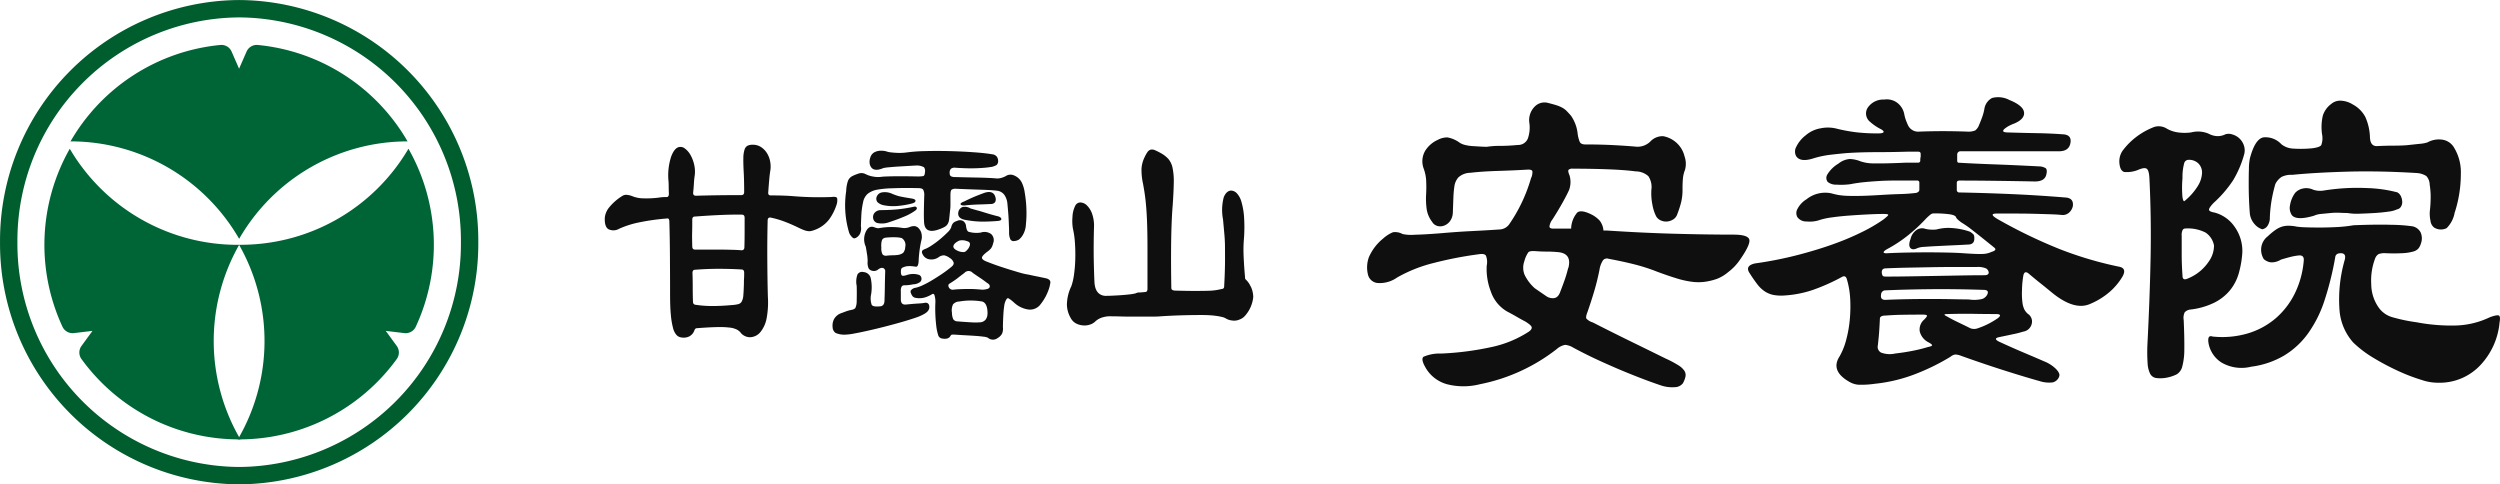 <svg height="38.883" viewBox="0 0 200.697 38.883" width="200.697" xmlns="http://www.w3.org/2000/svg"><g fill="#0f0f0f"><path d="m128.557 19.985a4.174 4.174 0 0 1 -.992 1.047 3.077 3.077 0 0 1 -.9.533 4.934 4.934 0 0 1 -1.023.238 4.078 4.078 0 0 1 -1.025-.018 7.384 7.384 0 0 1 -1.2-.275q-.657-.2-1.554-.533a14.7 14.7 0 0 0 -1.76-.57q-.928-.238-2.113-.459a.413.413 0 0 0 -.448.111 1.916 1.916 0 0 0 -.289.77c-.126.637-.277 1.238-.447 1.8s-.341 1.089-.513 1.581c-.107.267-.138.447-.095.532a1.085 1.085 0 0 0 .512.312q1.44.736 2.976 1.489c1.024.5 1.984.972 2.881 1.414a8.466 8.466 0 0 1 1.009.533 1.561 1.561 0 0 1 .5.459.648.648 0 0 1 .079.461 1.943 1.943 0 0 1 -.207.533.837.837 0 0 1 -.657.311 2.813 2.813 0 0 1 -1.169-.164c-.513-.173-1.084-.379-1.711-.624s-1.26-.5-1.889-.773-1.24-.544-1.826-.825-1.1-.546-1.552-.79a1.529 1.529 0 0 0 -.642-.221 1.379 1.379 0 0 0 -.672.331 14.616 14.616 0 0 1 -6.177 2.829 5.333 5.333 0 0 1 -2.641 0 2.85 2.85 0 0 1 -1.777-1.433c-.213-.39-.251-.649-.112-.771a3.29 3.29 0 0 1 1.423-.258 23.537 23.537 0 0 0 4-.514 8.849 8.849 0 0 0 3.041-1.249c.17-.123.245-.239.224-.349s-.192-.263-.512-.46c-.235-.122-.471-.251-.7-.386s-.49-.275-.768-.422a2.928 2.928 0 0 1 -1.3-1.6 4.99 4.99 0 0 1 -.331-2.075 1.4 1.4 0 0 0 -.064-.808q-.127-.184-.576-.109a30.171 30.171 0 0 0 -3.616.7 11.478 11.478 0 0 0 -2.944 1.171 2.4 2.4 0 0 1 -1.506.441.877.877 0 0 1 -.832-.7 2.416 2.416 0 0 1 .08-1.379 3.95 3.95 0 0 1 1.136-1.489 2.764 2.764 0 0 1 .8-.512 1.247 1.247 0 0 1 .769.146 3.37 3.37 0 0 0 .991.055q.832-.018 2.177-.128 1.249-.109 2.386-.165c.758-.038 1.489-.079 2.192-.128a1 1 0 0 0 .8-.4 12.648 12.648 0 0 0 1.761-3.711 1.073 1.073 0 0 0 .112-.57c-.032-.086-.145-.128-.336-.128q-1.217.072-2.464.109c-.834.026-1.558.075-2.177.148a1.461 1.461 0 0 0 -.961.368 1.365 1.365 0 0 0 -.32.7 7.767 7.767 0 0 0 -.08.846q-.016.4-.048 1.286a1.235 1.235 0 0 1 -.24.7 1.04 1.04 0 0 1 -.481.349.845.845 0 0 1 -.527.017.708.708 0 0 1 -.416-.329 2.228 2.228 0 0 1 -.432-.992 6.054 6.054 0 0 1 -.049-1.213 10.434 10.434 0 0 0 0-1.175 3.323 3.323 0 0 0 -.191-.882 1.676 1.676 0 0 1 .112-1.433 2.288 2.288 0 0 1 1.008-.881 1.593 1.593 0 0 1 .784-.2 2.339 2.339 0 0 1 .976.422 1.381 1.381 0 0 0 .448.185 3.257 3.257 0 0 0 .609.091l.624.037c.2.012.368.018.5.018a6.979 6.979 0 0 1 1.088-.074q.639 0 1.408-.073a.834.834 0 0 0 .8-.514 2.67 2.67 0 0 0 .128-1.213 1.542 1.542 0 0 1 .449-1.378 1.09 1.09 0 0 1 1.024-.276q.447.113.72.2a2.555 2.555 0 0 1 .463.2 1.509 1.509 0 0 1 .336.257q.145.148.337.366a3.084 3.084 0 0 1 .544 1.47 2.629 2.629 0 0 0 .16.625c.064.148.213.221.449.221q1.217 0 2.272.055t1.856.128a1.462 1.462 0 0 0 1.153-.477 1.35 1.35 0 0 1 .976-.369 2.185 2.185 0 0 1 1.168.625 2.151 2.151 0 0 1 .545.993 1.788 1.788 0 0 1 .032 1.1 2.489 2.489 0 0 0 -.159.643 8.932 8.932 0 0 0 -.034.9 4.413 4.413 0 0 1 -.095.973 7.869 7.869 0 0 1 -.321 1.011.777.777 0 0 1 -.336.44 1.111 1.111 0 0 1 -.5.166 1.013 1.013 0 0 1 -.5-.092.8.8 0 0 1 -.369-.332 3.426 3.426 0 0 1 -.3-.937 4.729 4.729 0 0 1 -.08-1.193 1.571 1.571 0 0 0 -.24-1.084 1.509 1.509 0 0 0 -1.009-.386q-.832-.113-2.16-.165t-2.9-.055a.458.458 0 0 0 -.336.09q-.08.095.079.46a1.9 1.9 0 0 1 -.032 1.141q-.161.367-.527 1.029c-.247.44-.518.895-.818 1.359a1.146 1.146 0 0 0 -.24.57c.011.109.114.164.3.164h1.441a2.065 2.065 0 0 1 .5-1.3c.224-.158.6-.1 1.136.167a2.26 2.26 0 0 1 .658.495 1.459 1.459 0 0 1 .3.79h.257q2.815.186 5.345.257t4.833.074c.747 0 1.17.123 1.265.368s-.142.784-.72 1.617m-13.8.7q.32-1.212-.9-1.286c-.257-.024-.534-.038-.832-.038s-.6-.012-.9-.035-.493.005-.577.09a2.262 2.262 0 0 0 -.321.718 1.526 1.526 0 0 0 .016 1.084 3.445 3.445 0 0 0 .818 1.084c.213.147.532.368.96.66a.889.889 0 0 0 .623.129c.2-.037.358-.2.465-.5.105-.269.217-.57.335-.9s.217-.665.3-1.009" transform="translate(11.152 .828)"/><path d="m137.721 14.838q.608-.036 1.249-.054t1.248-.092c.17-.049.257-.134.257-.258v-.55a.167.167 0 0 0 -.192-.185h-1.664q-.739 0-1.361.037c-.416.026-.811.055-1.184.091s-.754.092-1.136.165a5.5 5.5 0 0 1 -1.121.037 1.031 1.031 0 0 1 -.7-.221.521.521 0 0 1 -.033-.587 2.576 2.576 0 0 1 .9-.883 1.625 1.625 0 0 1 .9-.366 2.442 2.442 0 0 1 .863.184 3.264 3.264 0 0 0 1.153.165q.832.02 2.465-.055h.993q.192 0 .192-.183a1.04 1.04 0 0 1 .032-.295v-.22c0-.123-.064-.184-.192-.184h-.9q-1.249.036-2.481.037t-2.353.073c-.555.05-1.024.1-1.409.147a7.986 7.986 0 0 0 -1.215.258q-1.09.367-1.441-.148a.776.776 0 0 1 0-.752 2.59 2.59 0 0 1 .768-.936 2.424 2.424 0 0 1 1.169-.552 2.86 2.86 0 0 1 1.36.036 13.219 13.219 0 0 0 1.5.276 14.867 14.867 0 0 0 1.793.092c.235 0 .374-.032.415-.092s-.021-.14-.19-.239a3.825 3.825 0 0 1 -.5-.294 3.582 3.582 0 0 1 -.37-.29.86.86 0 0 1 -.223-1.121 1.5 1.5 0 0 1 1.343-.68 1.4 1.4 0 0 1 .993.221 1.491 1.491 0 0 1 .609.918 3.105 3.105 0 0 0 .144.534c.053.135.1.25.145.349a.9.9 0 0 0 .929.55q.99-.036 1.888-.036t1.953.036a1.449 1.449 0 0 0 .639-.091.973.973 0 0 0 .321-.459q.127-.294.24-.607a4.247 4.247 0 0 0 .176-.643 1.183 1.183 0 0 1 .624-.9 1.927 1.927 0 0 1 1.393.165c.724.294 1.116.619 1.168.973s-.2.657-.751.9c-.128.049-.257.1-.385.165a2.2 2.2 0 0 0 -.384.238c-.127.1-.175.179-.145.239s.2.092.5.092q1.217.036 2.24.054t2.05.091q.7.038.607.662-.1.7-.927.7h-7.883a.262.262 0 0 0 -.287.259v.477c0 .122.041.183.128.183q1.217.073 2.768.129t3.665.164a1.068 1.068 0 0 1 .544.148c.087.073.108.221.064.441-.064.416-.373.623-.927.623q-1.633-.033-3.265-.053t-2.785-.02c-.151 0-.224.063-.224.185v.55a.2.2 0 0 0 .224.221q2.016.038 4.129.129t4.354.274q.7.039.608.7a.954.954 0 0 1 -.3.514.767.767 0 0 1 -.623.185c-.236-.024-.55-.042-.945-.054s-.826-.026-1.3-.038-.96-.017-1.473-.017h-1.471c-.47 0-.428.158.128.477a40.525 40.525 0 0 0 4.912 2.37 29.392 29.392 0 0 0 4.754 1.413q.672.111.32.772a5.033 5.033 0 0 1 -.993 1.212 5.838 5.838 0 0 1 -1.664 1.029q-1.248.515-3.009-.918c-.3-.245-.609-.5-.93-.754s-.639-.52-.96-.79q-.32-.256-.415.148a7.653 7.653 0 0 0 -.112 1.212 5.762 5.762 0 0 0 .048 1.064 1.7 1.7 0 0 0 .16.5 1.35 1.35 0 0 0 .256.311.732.732 0 0 1 .321.792.826.826 0 0 1 -.7.643 6.584 6.584 0 0 1 -.784.2q-.594.13-1.137.24-.512.109 0 .366 1.119.515 2.033.9c.607.257 1.136.483 1.583.678a2.831 2.831 0 0 1 .945.607c.224.233.313.423.272.57a.72.72 0 0 1 -.544.514 2.483 2.483 0 0 1 -1.056-.111q-1.186-.329-2.914-.881t-3.458-1.175a1.445 1.445 0 0 0 -.383-.074.8.8 0 0 0 -.385.183 17.446 17.446 0 0 1 -2.752 1.36 12.56 12.56 0 0 1 -3.329.808 7.268 7.268 0 0 1 -1.329.073 1.717 1.717 0 0 1 -.687-.219q-1.569-.884-.8-2.059a5.432 5.432 0 0 0 .527-1.322 9.536 9.536 0 0 0 .288-1.617 11.25 11.25 0 0 0 .033-1.691 6.774 6.774 0 0 0 -.273-1.58c-.064-.2-.181-.257-.352-.183a15.691 15.691 0 0 1 -2.431 1.083 8.7 8.7 0 0 1 -2.177.423 3.465 3.465 0 0 1 -.912-.037 2.036 2.036 0 0 1 -.689-.274 2.445 2.445 0 0 1 -.608-.57c-.191-.246-.406-.551-.639-.919-.257-.391-.108-.65.448-.772a30.437 30.437 0 0 0 3.44-.68q1.616-.422 2.929-.9a20.967 20.967 0 0 0 2.32-.992 12.452 12.452 0 0 0 1.616-.956c.257-.2.385-.32.385-.368s-.128-.074-.385-.074c-.341 0-.757.013-1.247.037s-.987.055-1.489.092-.967.085-1.393.146a5.489 5.489 0 0 0 -.96.2 2.49 2.49 0 0 1 -1.088.128.866.866 0 0 1 -.736-.349.674.674 0 0 1 0-.643 1.974 1.974 0 0 1 .736-.79 2.4 2.4 0 0 1 1.984-.478q.256.073.545.129a5.449 5.449 0 0 0 .768.074q.481.018 1.185 0c.47-.012 1.076-.043 1.823-.092m3.522 11.868a1.34 1.34 0 0 1 -.736-.882 1.033 1.033 0 0 1 .351-.956c.172-.171.245-.282.225-.329s-.128-.074-.321-.074c-.81 0-1.423.008-1.841.017s-.795.032-1.136.057c-.321 0-.479.085-.479.256-.022.466-.044.833-.063 1.1s-.055.613-.1 1.03a.52.52 0 0 0 .257.588 1.977 1.977 0 0 0 1.15.072q.643-.072 1.313-.2a12.327 12.327 0 0 0 1.281-.312q.352-.073.352-.147c0-.05-.087-.123-.257-.221m4.706-3.895q.127-.331-.321-.331-2.3-.075-4.257-.055t-3.586.092a.351.351 0 0 0 -.383.366q-.065.4.351.4.736-.036 1.7-.055t1.92-.017q.959 0 1.792.017t1.281.02a2.818 2.818 0 0 0 1.072-.037.726.726 0 0 0 .433-.4m.095-1.727a.428.428 0 0 0 -.223-.331 1.652 1.652 0 0 0 -.737-.111h-1.684q-.944 0-1.936.018l-1.954.037q-.959.02-1.728.055c-.234 0-.341.122-.321.368a.594.594 0 0 0 .08.239c.034.036.123.054.273.054q.832 0 1.888-.018l2.145-.036 2.1-.038c.673-.011 1.253-.017 1.745-.017.235 0 .351-.075.351-.221m.416-2.021q-1.182-.956-1.728-1.378a8.045 8.045 0 0 0 -.866-.606c-.277-.2-.426-.343-.447-.441-.044-.1-.2-.172-.481-.221a8.662 8.662 0 0 0 -1.344-.073.4.4 0 0 0 -.224.091 3.761 3.761 0 0 0 -.416.386 13.242 13.242 0 0 1 -1.536 1.4 10.9 10.9 0 0 1 -1.536.991c-.171.1-.262.178-.273.239s.071.092.24.092c.426-.024.933-.043 1.521-.055s1.178-.02 1.777-.02 1.157.008 1.681.02.933.032 1.231.055q1.024.073 1.473.055a1.761 1.761 0 0 0 .736-.166c.341-.1.4-.221.191-.368m-1.569-.7c0 .319-.17.478-.511.478-.406.024-.752.043-1.041.054l-.8.037-.735.037c-.247.012-.54.029-.882.055-.044 0-.122.005-.24.017a1.5 1.5 0 0 0 -.368.091c-.256.124-.444.117-.559-.018s-.114-.372.014-.717a1.183 1.183 0 0 1 .449-.7.789.789 0 0 1 .639-.146 2.062 2.062 0 0 0 .513.09 2.151 2.151 0 0 0 .511-.017 3.655 3.655 0 0 1 1.2-.109 5.494 5.494 0 0 1 1.456.294 1.6 1.6 0 0 1 .287.22.55.55 0 0 1 .064.331m1.89 6.393c.277-.22.223-.332-.16-.332q-.832 0-1.76-.017t-2.144.017c-.279 0-.289.062-.033.185q.447.258.912.477c.309.148.635.306.976.477a.848.848 0 0 0 .608 0 6.275 6.275 0 0 0 1.6-.808" transform="translate(13.608 .794)"/><path d="m164.135 11.652a8.362 8.362 0 0 1 -.864 2 9.381 9.381 0 0 1 -1.567 1.817c-.257.272-.378.456-.37.553s.154.172.434.22a2.835 2.835 0 0 1 1.632 1.158 3.332 3.332 0 0 1 .608 2.077 7.93 7.93 0 0 1 -.287 1.653 3.808 3.808 0 0 1 -.706 1.36 3.887 3.887 0 0 1 -1.262.992 5.842 5.842 0 0 1 -1.937.551.732.732 0 0 0 -.433.221 1.029 1.029 0 0 0 -.08.623c.044 1.006.058 1.8.049 2.371a5.285 5.285 0 0 1 -.161 1.342 1.012 1.012 0 0 1 -.447.64 3.051 3.051 0 0 1 -.849.277 2.625 2.625 0 0 1 -.817.018.649.649 0 0 1 -.464-.331 2.1 2.1 0 0 1 -.208-.845 13.422 13.422 0 0 1 -.015-1.525q.192-3.748.254-6.962t-.095-6.375c-.022-.416-.091-.667-.208-.754s-.326-.067-.625.055a2.4 2.4 0 0 1 -1.185.2c-.213-.061-.341-.276-.383-.643a1.52 1.52 0 0 1 .224-1.029 5.48 5.48 0 0 1 1.024-1.067 5.8 5.8 0 0 1 1.553-.881 1.223 1.223 0 0 1 1.007.146 2.471 2.471 0 0 0 .881.295 3.844 3.844 0 0 0 1.072 0 2.168 2.168 0 0 1 1.409.111 1.53 1.53 0 0 0 .609.184 1.361 1.361 0 0 0 .736-.148.921.921 0 0 1 .544.018 1.366 1.366 0 0 1 .927.883 1.219 1.219 0 0 1 0 .788m-2.4 7.239a1.592 1.592 0 0 0 -.673-1.03 3.105 3.105 0 0 0 -1.632-.329.246.246 0 0 0 -.208.11.923.923 0 0 0 -.08.477v1.525q0 .789.064 1.671c0 .294.149.369.449.221a3.647 3.647 0 0 0 1.664-1.359 2.187 2.187 0 0 0 .416-1.286m-2.048-6.872a.361.361 0 0 0 -.336.24 4.2 4.2 0 0 0 -.145 1.231 8.512 8.512 0 0 0 0 1.543c.043.245.1.343.16.294a4.777 4.777 0 0 0 1.073-1.212 2.161 2.161 0 0 0 .336-1.047 1.033 1.033 0 0 0 -.288-.754 1.071 1.071 0 0 0 -.8-.295m24.967 13.118a5.751 5.751 0 0 1 -1.584 3.416 4.482 4.482 0 0 1 -3.345 1.36 3.988 3.988 0 0 1 -1.313-.221 14.792 14.792 0 0 1 -1.872-.715 19.968 19.968 0 0 1 -1.984-1.048 8.859 8.859 0 0 1 -1.648-1.249 4.423 4.423 0 0 1 -1.088-2.481 11.472 11.472 0 0 1 .416-4.169c.085-.343-.021-.514-.321-.514-.277 0-.426.111-.449.331a24.706 24.706 0 0 1 -.863 3.472 9.669 9.669 0 0 1 -1.313 2.627 6.489 6.489 0 0 1 -1.92 1.781 6.928 6.928 0 0 1 -2.655.9 3.188 3.188 0 0 1 -2.4-.349 2.332 2.332 0 0 1 -1.023-1.561c-.065-.441.042-.613.32-.514a7.251 7.251 0 0 0 2.864-.258 6.133 6.133 0 0 0 2.242-1.231 6.322 6.322 0 0 0 1.52-2 7.331 7.331 0 0 0 .7-2.574c.041-.341-.108-.489-.449-.439a4.658 4.658 0 0 0 -.672.128c-.236.061-.47.128-.706.2a1.431 1.431 0 0 1 -.8.221 1.059 1.059 0 0 1 -.575-.258 1.42 1.42 0 0 1 -.209-.92 1.356 1.356 0 0 1 .528-.917 5.114 5.114 0 0 1 .624-.515 1.892 1.892 0 0 1 .513-.256 1.717 1.717 0 0 1 .527-.075 3.487 3.487 0 0 1 .673.075 6.549 6.549 0 0 0 .72.053c.329.013.7.017 1.12.017s.864-.012 1.345-.036a11.237 11.237 0 0 0 1.359-.147c1.217-.048 2.23-.062 3.041-.036a13.026 13.026 0 0 1 1.6.109.94.94 0 0 1 .752.514 1.2 1.2 0 0 1 .016.883 1.18 1.18 0 0 1 -.192.386.849.849 0 0 1 -.432.257 3.947 3.947 0 0 1 -.832.129 13.936 13.936 0 0 1 -1.425 0 1.31 1.31 0 0 0 -.512.073.677.677 0 0 0 -.287.368 4.958 4.958 0 0 0 -.306 2.058 3.274 3.274 0 0 0 .657 1.946 2.009 2.009 0 0 0 1.056.7 13.51 13.51 0 0 0 1.92.4 14.814 14.814 0 0 0 3.281.257 6.745 6.745 0 0 0 2.608-.66c.406-.148.651-.189.737-.129s.1.263.032.607m-3.586-8.928a2.314 2.314 0 0 1 -.656 1.3 1.024 1.024 0 0 1 -1.008-.055.8.8 0 0 1 -.287-.55 2.638 2.638 0 0 1 -.034-.918 10.183 10.183 0 0 0 .048-1.176 7.008 7.008 0 0 0 -.078-.808 1.028 1.028 0 0 0 -.273-.681 1.621 1.621 0 0 0 -.752-.238q-3.009-.184-5.6-.11t-4.416.256a1.683 1.683 0 0 0 -.848.166 1.483 1.483 0 0 0 -.5.569 12.3 12.3 0 0 0 -.3 1.3 10.811 10.811 0 0 0 -.142 1.378 1.153 1.153 0 0 1 -.176.662.633.633 0 0 1 -.433.294 1.3 1.3 0 0 1 -.591-.386 1.547 1.547 0 0 1 -.4-.826c-.021-.221-.044-.546-.064-.973s-.032-.876-.032-1.342 0-.9.016-1.3a4.322 4.322 0 0 1 .079-.863q.416-1.579 1.1-1.691a1.741 1.741 0 0 1 1.424.551 1.6 1.6 0 0 0 .9.349 9.336 9.336 0 0 0 1.535-.017c.427-.049.683-.135.769-.258a1.605 1.605 0 0 0 .063-.882 4.052 4.052 0 0 1 .064-1.487 1.889 1.889 0 0 1 .673-.936 1.113 1.113 0 0 1 .832-.259 1.99 1.99 0 0 1 .9.3 2.431 2.431 0 0 1 1.008 1.009 4.3 4.3 0 0 1 .37 1.634c.02.466.2.7.543.7.49-.024.946-.037 1.361-.037s.773-.012 1.072-.037c.449-.048.795-.086 1.041-.11a2.709 2.709 0 0 0 .593-.111 1.906 1.906 0 0 1 1.135-.23 1.309 1.309 0 0 1 1.007.645 3.794 3.794 0 0 1 .545 2.094 10.1 10.1 0 0 1 -.481 3.087m-4.608-1.581a.677.677 0 0 1 .288.332 1.086 1.086 0 0 1 .095.44.673.673 0 0 1 -.111.385.458.458 0 0 1 -.3.2 2.24 2.24 0 0 1 -.7.183q-.512.075-1.1.111c-.4.024-.795.043-1.2.055a4.736 4.736 0 0 1 -.994-.055c-.149 0-.346-.007-.591-.018a5.134 5.134 0 0 0 -.751.018l-.751.073a1.756 1.756 0 0 0 -.594.148q-1.375.4-1.759-.037a1.035 1.035 0 0 1 -.161-.79 2.329 2.329 0 0 1 .416-1.011 1.159 1.159 0 0 1 .624-.349 1.285 1.285 0 0 1 .815.092 1.731 1.731 0 0 0 .832.073 17.078 17.078 0 0 1 3.522-.2 10.826 10.826 0 0 1 2.433.349" transform="translate(16.002 .819)"/><path d="m62.507 15.434a4.151 4.151 0 0 1 -.563 1.081 2.556 2.556 0 0 1 -1.051.8 3.093 3.093 0 0 1 -.327.114.8.8 0 0 1 -.292.027 1.391 1.391 0 0 1 -.328-.077c-.119-.043-.266-.108-.441-.192q-.525-.259-1.088-.477a7.508 7.508 0 0 0 -1.182-.348c-.151-.016-.226.07-.226.257-.024 1.031-.035 2.1-.027 3.208s.021 2.072.046 2.9a6.951 6.951 0 0 1 -.122 1.828 2.454 2.454 0 0 1 -.461.98 1.115 1.115 0 0 1 -.863.437.986.986 0 0 1 -.695-.309 1.026 1.026 0 0 0 -.337-.3 1.747 1.747 0 0 0 -.6-.167 7.016 7.016 0 0 0 -1.023-.038q-.631.013-1.623.09c-.063 0-.12.051-.17.154a.863.863 0 0 1 -.413.5 1 1 0 0 1 -.621.089.648.648 0 0 1 -.4-.191 1.312 1.312 0 0 1 -.282-.553 6.1 6.1 0 0 1 -.177-1.044c-.045-.436-.065-1.008-.065-1.711 0-.961-.005-1.948-.011-2.961s-.021-1.957-.047-2.832c0-.207-.069-.291-.205-.259a17.993 17.993 0 0 0 -2.338.336 7.5 7.5 0 0 0 -1.492.489.9.9 0 0 1 -.846.038c-.225-.129-.325-.441-.3-.939a1.555 1.555 0 0 1 .337-.8 4.2 4.2 0 0 1 1.053-.926.591.591 0 0 1 .337-.1 1.613 1.613 0 0 1 .526.129 2.379 2.379 0 0 0 .807.154 7.94 7.94 0 0 0 1.24-.053c.088-.014.185-.027.29-.037s.229-.013.366-.013.188-.094.188-.284c-.012-.239-.017-.446-.017-.617s-.008-.317-.02-.439a4.88 4.88 0 0 1 .205-1.866c.176-.489.394-.759.658-.811a.568.568 0 0 1 .468.128 1.627 1.627 0 0 1 .433.5 2.774 2.774 0 0 1 .29.735 2.542 2.542 0 0 1 .066.848 7.086 7.086 0 0 0 -.075.708c-.012.233-.032.469-.057.71-.025.188.051.282.225.282q.846-.024 1.785-.038c.624-.008 1.245-.012 1.857-.012.151 0 .225-.087.225-.259q0-.435-.009-.849t-.028-.747c-.025-.462-.035-.836-.028-1.12a2.249 2.249 0 0 1 .094-.67.523.523 0 0 1 .245-.322.965.965 0 0 1 .422-.077 1.178 1.178 0 0 1 .667.194 1.59 1.59 0 0 1 .478.5 1.918 1.918 0 0 1 .253.695 2.123 2.123 0 0 1 -.009.773c-.025.154-.05.372-.074.656s-.051.606-.076.966c-.026.19.037.284.187.284q.47 0 .911.013c.294.01.553.022.779.038a25.51 25.51 0 0 0 3.21.077c.251-.035.4 0 .441.091a1.119 1.119 0 0 1 -.084.631m-7.342.952c0-.172-.074-.258-.225-.258q-1.388-.026-3.773.154c-.137 0-.206.085-.206.257 0 .326 0 .667-.01 1.019s0 .724.01 1.119c0 .172.074.257.225.257h1.923c.332 0 .653.007.967.014s.6.022.846.04c.149 0 .225-.088.225-.259q.018-.618.017-1.21zm-.037 4.4c0-.172-.074-.257-.225-.257-.612-.036-1.226-.052-1.84-.052s-1.238.026-1.877.076c-.138 0-.208.087-.208.258q.02.491.02 1.095c0 .4.005.8.02 1.2 0 .155.069.24.205.258a8.862 8.862 0 0 0 1.37.1c.475 0 1-.026 1.559-.078a2.633 2.633 0 0 0 .516-.077.436.436 0 0 0 .271-.219 1.264 1.264 0 0 0 .123-.5c.02-.22.034-.531.046-.925 0-.137 0-.284.011-.438s.009-.3.009-.437" transform="translate(4.617 1.101)"/><path d="m68.135 23.17c.238-.034.366.064.385.3s-.121.434-.422.6a3.618 3.618 0 0 1 -.695.3c-.325.111-.7.228-1.117.348s-.863.24-1.333.361-.914.227-1.333.322-.792.172-1.117.231a4.5 4.5 0 0 1 -.675.09 1.767 1.767 0 0 1 -.828-.132.579.579 0 0 1 -.244-.464 1.148 1.148 0 0 1 .113-.644 1.063 1.063 0 0 1 .6-.489c.138-.05.263-.1.375-.14a2.914 2.914 0 0 1 .433-.117.558.558 0 0 0 .3-.14 1.26 1.26 0 0 0 .112-.527c.012-.516.012-.936 0-1.263a1.651 1.651 0 0 1 .065-.913.423.423 0 0 1 .478-.192.636.636 0 0 1 .59.515 3.484 3.484 0 0 1 .028 1.26 1.55 1.55 0 0 0 .048.863q.121.168.667.114c.237-.016.357-.178.357-.488.013-.325.022-.694.028-1.107s.016-.815.028-1.21a.259.259 0 0 0 -.169-.27c-.113-.042-.257 0-.433.141a.53.53 0 0 1 -.45.077.426.426 0 0 1 -.292-.219 1.21 1.21 0 0 1 -.064-.553 3.941 3.941 0 0 0 -.057-.594c-.037-.24-.069-.427-.094-.565a1.412 1.412 0 0 1 -.037-1.107c.161-.412.394-.566.693-.464a1.3 1.3 0 0 0 .2.064.43.43 0 0 0 .234.013 5.6 5.6 0 0 1 1.783-.025 1.169 1.169 0 0 0 .695-.077.841.841 0 0 1 .395-.051.571.571 0 0 1 .337.232.868.868 0 0 1 .188.45 1.117 1.117 0 0 1 -.037.5 9.266 9.266 0 0 0 -.207 1.6 1.051 1.051 0 0 1 -.076.388.156.156 0 0 1 -.187.076c-.112-.016-.225-.03-.337-.039a2.046 2.046 0 0 0 -.376.013 1.343 1.343 0 0 0 -.338.116c-.075.043-.112.142-.112.3 0 .172.028.281.084.322s.19.029.4-.039a1.545 1.545 0 0 1 .92-.025.309.309 0 0 1 .244.272.325.325 0 0 1 -.15.346.948.948 0 0 1 -.507.154 3.763 3.763 0 0 1 -.413.064c-.1.01-.194.014-.282.014a.276.276 0 0 0 -.225.089.626.626 0 0 0 -.075.374v.67q0 .463.431.411c.339-.034.642-.06.911-.077a5.537 5.537 0 0 0 .553-.051m7.885-5.432a1.282 1.282 0 0 1 -.3.347.806.806 0 0 1 -.356.116.312.312 0 0 1 -.32-.116 1.216 1.216 0 0 1 -.113-.553c0-.1 0-.253-.009-.45s-.016-.413-.028-.644-.028-.454-.047-.67-.034-.39-.048-.527a1.49 1.49 0 0 0 -.242-.735.848.848 0 0 0 -.621-.346c-.275-.036-.709-.06-1.3-.079s-1.256-.042-1.98-.076a.554.554 0 0 0 -.339.076c-.062.052-.094.2-.094.438v.722a3.641 3.641 0 0 1 -.037.566c-.026.274-.048.489-.066.643a.962.962 0 0 1 -.113.374.672.672 0 0 1 -.234.232 2.583 2.583 0 0 1 -.433.194q-1.222.463-1.238-.645c-.014-.239-.016-.545-.01-.913s.015-.751.028-1.147a.9.9 0 0 0 -.085-.463c-.057-.085-.19-.128-.4-.128q-1.2-.024-2.093.013a7.674 7.674 0 0 0 -1.211.115 1.71 1.71 0 0 0 -.76.335 1.2 1.2 0 0 0 -.365.695 6.086 6.086 0 0 0 -.141 1.095c-.018.4-.029.674-.029.812a1.04 1.04 0 0 1 -.065.578.788.788 0 0 1 -.253.3c-.125.086-.228.109-.31.065a1.082 1.082 0 0 1 -.309-.4 7.647 7.647 0 0 1 -.245-3.373 2.78 2.78 0 0 1 .141-.812.73.73 0 0 1 .345-.385 3.178 3.178 0 0 1 .6-.232.727.727 0 0 1 .488.078 2.068 2.068 0 0 0 .61.191 2 2 0 0 0 .685.012c.112-.014.432-.028.958-.037s1.15 0 1.877.013a2.821 2.821 0 0 0 .47-.026c.087-.016.137-.12.149-.309a.529.529 0 0 0 -.074-.4 1.155 1.155 0 0 0 -.545-.144c-.074 0-.25.009-.526.025s-.565.035-.872.052-.591.039-.855.066a2.977 2.977 0 0 0 -.47.064q-.9.385-1.088-.31a1.029 1.029 0 0 1 .048-.553.685.685 0 0 1 .422-.45 1.056 1.056 0 0 1 .441-.078 1.419 1.419 0 0 1 .422.051 1.33 1.33 0 0 0 .348.077c.142.018.3.03.459.039a4.429 4.429 0 0 0 .481 0 3.944 3.944 0 0 0 .4-.039 13.367 13.367 0 0 1 1.435-.1q.91-.024 1.906 0t1.933.09q.939.064 1.541.167a.525.525 0 0 1 .374.206.6.6 0 0 1 .094.309.438.438 0 0 1 -.112.336 1.24 1.24 0 0 1 -.544.178 4.516 4.516 0 0 1 -.45.052q-.3.028-.686.039c-.257.009-.522.009-.8 0s-.544-.021-.806-.039a.521.521 0 0 0 -.387.077.455.455 0 0 0 -.1.386.239.239 0 0 0 .1.22.745.745 0 0 0 .368.064c.6.018 1.173.029 1.717.039s1.043.029 1.493.064a1.126 1.126 0 0 0 .422-.026 1.637 1.637 0 0 0 .391-.152.692.692 0 0 1 .685-.051 1.193 1.193 0 0 1 .609.566 2.786 2.786 0 0 1 .236.81 9.649 9.649 0 0 1 .132 1.262 8.863 8.863 0 0 1 -.038 1.287 1.857 1.857 0 0 1 -.253.863m-8.58-2.009c.076-.086.1-.154.065-.206a.186.186 0 0 0 -.177-.077 11.469 11.469 0 0 1 -1.342.22q-.649.062-1.361.063a.652.652 0 0 0 -.451.167.521.521 0 0 0 -.169.45.467.467 0 0 0 .319.413 1.684 1.684 0 0 0 1.014-.077c.424-.137.82-.284 1.183-.439a4.3 4.3 0 0 0 .919-.514m-.3-.926c-.213-.035-.395-.064-.544-.09s-.285-.052-.4-.077a2.446 2.446 0 0 1 -.327-.091c-.1-.034-.214-.076-.339-.128a1.358 1.358 0 0 0 -.863-.1.551.551 0 0 0 -.395.411.43.43 0 0 0 .085.361 1.028 1.028 0 0 0 .555.258 3.94 3.94 0 0 0 1.155.039 6.883 6.883 0 0 0 1.079-.194c.175-.052.263-.12.263-.207s-.088-.146-.263-.179m-.563 3.888a.654.654 0 0 0 -.282-.722 2.227 2.227 0 0 0 -.516-.064 5.615 5.615 0 0 0 -.817.039.363.363 0 0 0 -.253.194 1.6 1.6 0 0 0 -.047.6 1.023 1.023 0 0 0 .095.541.365.365 0 0 0 .356.1c.163-.016.311-.026.441-.026a2.974 2.974 0 0 0 .385-.025.931.931 0 0 0 .47-.169.744.744 0 0 0 .169-.475m11.615 3.093a4 4 0 0 1 -.825 1.6 1.057 1.057 0 0 1 -.863.334 2.1 2.1 0 0 1 -1.164-.54c-.075-.069-.151-.133-.225-.192a1.971 1.971 0 0 0 -.244-.169c-.062-.034-.122 0-.178.09a1.373 1.373 0 0 0 -.14.349c-.013.05-.028.153-.048.308s-.035.331-.047.528-.022.39-.028.578-.01.345-.01.463a1.068 1.068 0 0 1 -.066.514.94.94 0 0 1 -.364.361.613.613 0 0 1 -.77-.025 1 1 0 0 0 -.358-.089c-.188-.027-.41-.048-.667-.066s-.535-.034-.835-.05-.583-.035-.845-.052h-.169c-.051 0-.1.042-.151.129-.112.189-.345.248-.694.18a.383.383 0 0 1 -.263-.22 3.922 3.922 0 0 1 -.169-.785 11.867 11.867 0 0 1 -.075-1.8 1.8 1.8 0 0 0 -.076-.695c-.049-.085-.112-.1-.187-.052a2.375 2.375 0 0 1 -.451.219 1.563 1.563 0 0 1 -.469.1 1.541 1.541 0 0 1 -.4-.026.411.411 0 0 1 -.253-.141q-.205-.31-.132-.451a.587.587 0 0 1 .4-.219 2.817 2.817 0 0 0 .566-.206 7.663 7.663 0 0 0 .723-.387c.257-.153.52-.322.789-.5a9.551 9.551 0 0 0 .777-.58c.151-.12.211-.24.179-.359a.69.69 0 0 0 -.31-.361 1.144 1.144 0 0 0 -.433-.207.707.707 0 0 0 -.431.128 1.007 1.007 0 0 1 -.818.18.709.709 0 0 1 -.5-.411.3.3 0 0 1 -.037-.245c.023-.061.129-.125.317-.192a3.375 3.375 0 0 0 .516-.3 6.893 6.893 0 0 0 .648-.489c.213-.178.4-.354.572-.526a1.059 1.059 0 0 0 .29-.413.708.708 0 0 1 .16-.334.656.656 0 0 1 .292-.155.512.512 0 0 1 .5 0 .55.55 0 0 1 .234.413c.039.291.12.446.245.462a2.278 2.278 0 0 0 .939.052.915.915 0 0 1 .825.115.653.653 0 0 1 .169.735 1.23 1.23 0 0 1 -.159.4 1.486 1.486 0 0 1 -.291.272c-.3.222-.45.39-.45.5s.137.22.413.323q.524.207 1.023.374c.331.11.637.21.92.295s.527.16.74.22a4.54 4.54 0 0 0 .489.116c.1.017.228.042.385.077s.315.069.478.1.31.066.441.091.227.048.29.065a.471.471 0 0 1 .272.165c.057.078.053.211-.01.4m-5.03.284c.137-.035.209-.1.216-.207s-.066-.2-.216-.283c-.176-.137-.361-.271-.555-.4s-.391-.263-.59-.4a.447.447 0 0 0 -.677 0c-.161.121-.337.252-.524.4s-.408.295-.658.45c-.113.069-.135.171-.066.308a.352.352 0 0 0 .385.182q.245-.028.555-.039c.207-.009.409-.013.61-.013s.394 0 .582.013.35.021.487.039a1.324 1.324 0 0 0 .452-.052m.037 1.982q0-.85-.433-.977a5.429 5.429 0 0 0 -1.84 0 .685.685 0 0 0 -.5.231 1.113 1.113 0 0 0 -.085.67 1.283 1.283 0 0 0 .1.514.405.405 0 0 0 .348.18c.413.034.783.061 1.108.077a4.439 4.439 0 0 0 .675 0 .623.623 0 0 0 .47-.217.756.756 0 0 0 .15-.477m-1.521-5.253c.188-.31.151-.5-.113-.566a1.034 1.034 0 0 0 -.619-.052 1.253 1.253 0 0 0 -.338.208q-.375.36.208.618a1.137 1.137 0 0 0 .507.1q.15-.024.356-.309m2.421-2.55c-.275-.066-.512-.133-.712-.191s-.385-.116-.555-.169-.332-.1-.488-.14l-.5-.141a.868.868 0 0 0 -.656-.116.558.558 0 0 0 -.321.372c-.086.379.121.6.621.67a7.42 7.42 0 0 0 1.285.128c.37 0 .78-.016 1.23-.051.213-.017.316-.069.31-.154s-.077-.153-.216-.207m-2.608-.9c.362-.034.7-.057 1-.064s.635-.022.985-.038a.418.418 0 0 0 .339-.155.485.485 0 0 0 .037-.334q-.132-.644-.883-.413c-.375.137-.683.258-.92.361s-.475.214-.714.334c-.237.088-.331.169-.282.246s.2.1.433.064" transform="translate(6.085 1.14)"/><path d="m92.813 21.865a2.026 2.026 0 0 1 .2.85 2.657 2.657 0 0 1 -.685 1.531 1.017 1.017 0 0 1 -.412.271 1.044 1.044 0 0 1 -.61.078 1.173 1.173 0 0 1 -.478-.154.984.984 0 0 0 -.329-.128 4.6 4.6 0 0 0 -.5-.091c-.188-.027-.384-.041-.59-.052s-.411-.012-.61-.012q-.752 0-1.6.025c-.563.018-1.1.043-1.615.078-.149.016-.416.025-.8.025h-1.2c-.421 0-.814 0-1.184-.012s-.615-.013-.742-.013a2.115 2.115 0 0 0 -.713.077 1.46 1.46 0 0 0 -.638.359 1 1 0 0 1 -.376.22 1.334 1.334 0 0 1 -.534.077 1.506 1.506 0 0 1 -.572-.141 1.052 1.052 0 0 1 -.47-.463 2.217 2.217 0 0 1 -.3-1.031 3.489 3.489 0 0 1 .357-1.519 4.861 4.861 0 0 0 .214-.939 10.751 10.751 0 0 0 .1-1.236q.018-.656-.028-1.312a6.972 6.972 0 0 0 -.16-1.121 3.617 3.617 0 0 1 -.037-.939 2.156 2.156 0 0 1 .225-.913.459.459 0 0 1 .412-.258.77.77 0 0 1 .518.233 1.735 1.735 0 0 1 .422.681 2.9 2.9 0 0 1 .15 1.095q-.037 1.391-.02 2.5c.014.74.032 1.367.057 1.881.038.687.32 1.055.846 1.106.125 0 .3 0 .535-.012s.469-.021.713-.039.478-.038.7-.063a3.665 3.665 0 0 0 .526-.09.527.527 0 0 1 .29-.065c.157-.009.31-.021.46-.039.125 0 .187-.085.187-.257v-3.213q0-1.3-.037-2.227c-.025-.62-.063-1.155-.112-1.61s-.12-.914-.207-1.377a5.207 5.207 0 0 1 -.123-1.224 2.422 2.422 0 0 1 .236-.888 2.68 2.68 0 0 1 .242-.437.493.493 0 0 1 .253-.194.553.553 0 0 1 .339.039 4.472 4.472 0 0 1 .515.258 2.267 2.267 0 0 1 .583.463 1.622 1.622 0 0 1 .328.721 5.206 5.206 0 0 1 .094 1.171c-.008.473-.034 1.068-.085 1.79q-.093 1.107-.121 2.716t.008 3.9a.272.272 0 0 0 .048.18.48.48 0 0 0 .253.076q.939.026 1.578.026t1.08-.013a4.674 4.674 0 0 0 .712-.064c.182-.034.341-.068.478-.1a.212.212 0 0 0 .095-.207c.038-.67.059-1.253.066-1.749s0-.954 0-1.366-.026-.795-.058-1.145-.064-.717-.1-1.094a4.029 4.029 0 0 1 .057-1.778c.139-.343.332-.523.582-.541a.678.678 0 0 1 .47.22 1.655 1.655 0 0 1 .375.708 5.7 5.7 0 0 1 .207 1.236 12.16 12.16 0 0 1 -.018 1.777c-.013.172-.022.344-.028.515s-.005.37 0 .591.02.489.038.8.047.687.085 1.133a.2.2 0 0 0 .076.18 1.671 1.671 0 0 1 .374.54" transform="translate(7.596 1.132)"/></g><path d="m.7 19.441a18.623 18.623 0 0 0 18.5 18.744 18.623 18.623 0 0 0 18.5-18.745 18.622 18.622 0 0 0 -18.5-18.74 18.622 18.622 0 0 0 -18.5 18.741z" fill="none" stroke="#005d2d" stroke-miterlimit="10" stroke-width="1.395" transform="translate(0 0)"/><path d="m18.8 18.94a15.61 15.61 0 0 1 13.52-7.824 15.616 15.616 0 0 0 -12.02-7.74.893.893 0 0 0 -.906.534l-.6 1.372-.6-1.374a.892.892 0 0 0 -.906-.532 15.619 15.619 0 0 0 -12.026 7.74 15.616 15.616 0 0 1 13.538 7.824" fill="#006536" transform="translate(.399 .234)"/><path d="m17.714 18.3a15.617 15.617 0 0 1 -.1 15.622 15.626 15.626 0 0 0 12.76-6.45.894.894 0 0 0 0-1.051l-.883-1.21 1.489.178a.894.894 0 0 0 .92-.51 15.621 15.621 0 0 0 -.586-14.292 15.62 15.62 0 0 1 -13.6 7.712" fill="#006536" transform="translate(1.477 1.352)"/><path d="m18.972 18.3a15.612 15.612 0 0 0 .1 15.622 15.623 15.623 0 0 1 -12.761-6.45.894.894 0 0 1 0-1.051l.883-1.21-1.487.178a.9.9 0 0 1 -.921-.51 15.624 15.624 0 0 1 .585-14.289 15.623 15.623 0 0 0 13.6 7.712" fill="#006536" transform="translate(.23 1.352)"/></svg>
